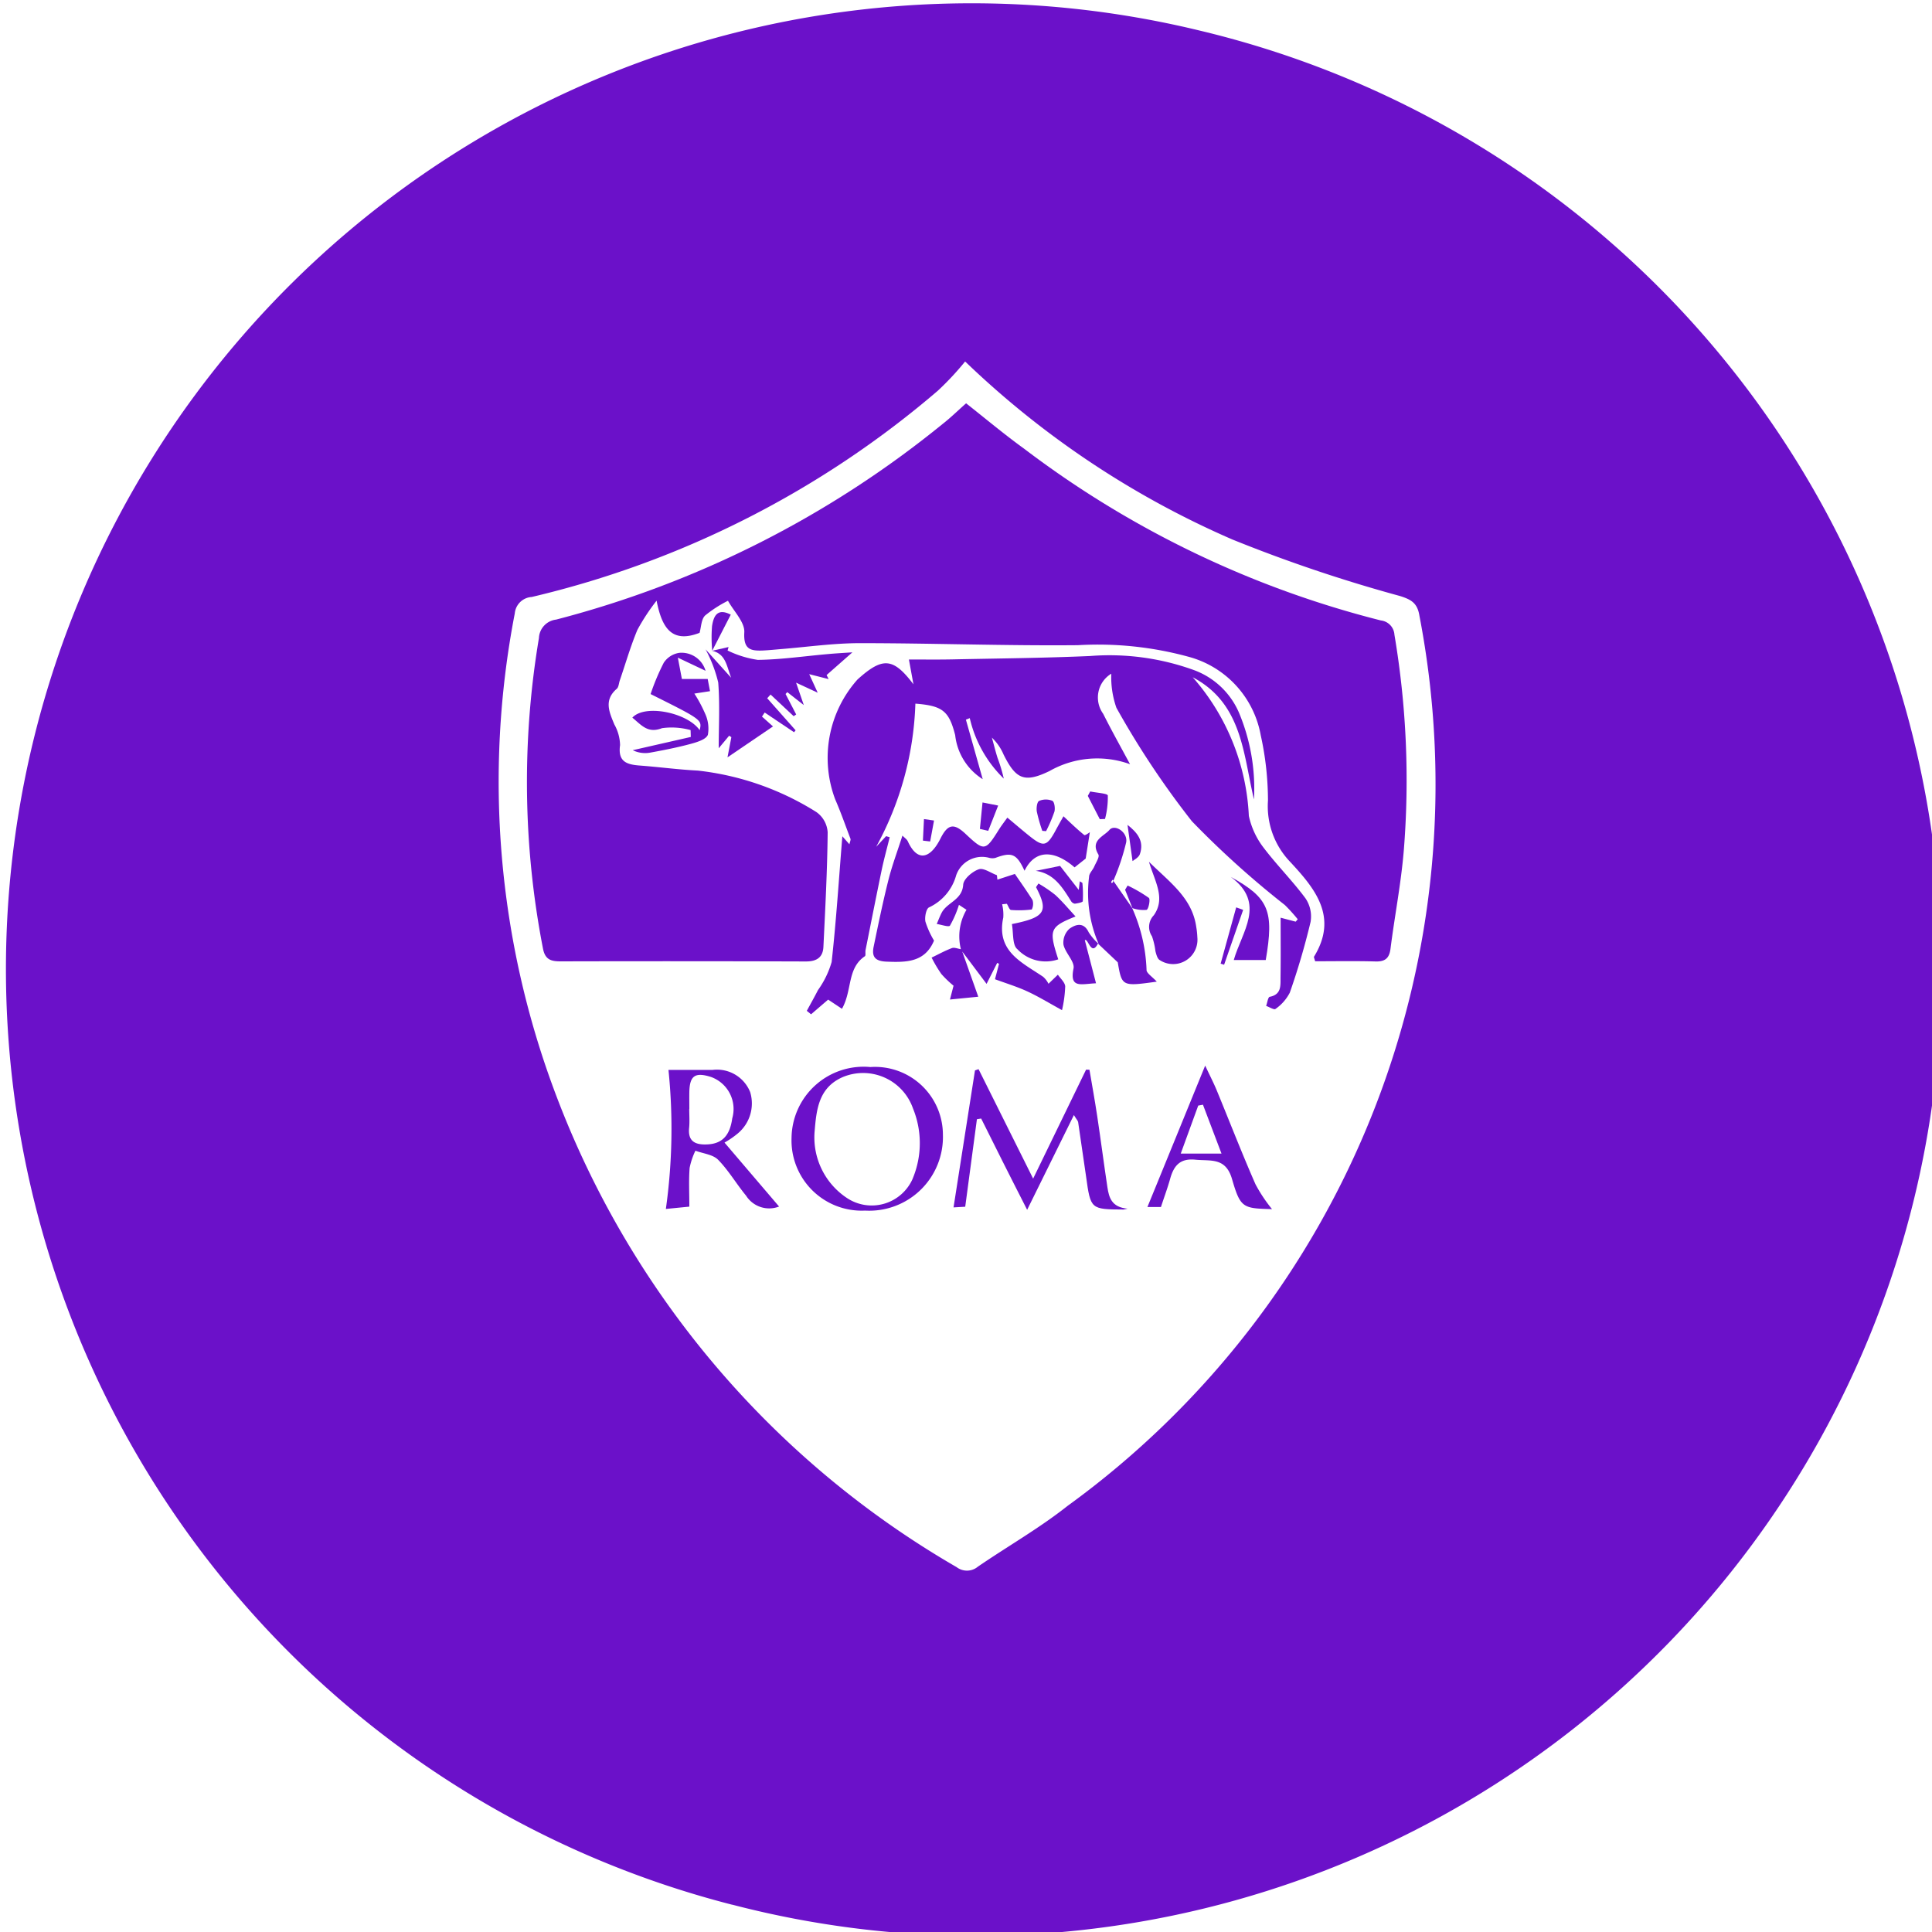 <?xml version="1.0" encoding="UTF-8"?> <svg xmlns="http://www.w3.org/2000/svg" width="20" height="20" viewBox="0 0 20 20"><defs><style>.cls-1{fill:#6b11c9;fill-rule:evenodd;}</style></defs><title>Artboard 1 copy 11</title><g id="Layer_2" data-name="Layer 2"><path class="cls-1" d="M10.127,10.318,9.961,9.85l.252.335.11-.217.019.009-.042.16c.117.043.229.077.335.126.115.053.224.12.359.194a1.29,1.29,0,0,0,.033-.246c-.003-.042-.049-.081-.076-.121l-.097.094a.238.238,0,0,0-.055-.072c-.22-.15-.489-.263-.413-.614a.461.461,0,0,0-.012-.137l.049-.005c.014.022.027.063.043.064a1.056,1.056,0,0,0,.215-.005.134.134,0,0,0,.008-.097c-.058-.092-.121-.181-.183-.271l-.181.059-.005-.046c-.064-.023-.139-.079-.188-.061-.067.023-.157.1-.161.159-.01.159-.165.182-.222.289-.02.038-.035.079-.052.118.048.007.125.035.137.017a1.081,1.081,0,0,0,.093-.215l.078.051a.546.546,0,0,0-.058.408c-.032-.005-.068-.021-.094-.011-.072.027-.14.065-.209.098a1.36,1.36,0,0,0,.101.17,1.118,1.118,0,0,0,.126.121l-.037.143Z"></path><path class="cls-1" d="M11.205,9.142c0-.005-.013-.009-.027-.019l-.011.089-.193-.248-.252.051c.191.027.277.173.366.314a.055.055,0,0,0,.039.026c.029-.004.081-.014.082-.026A1.218,1.218,0,0,0,11.205,9.142Z"></path><path class="cls-1" d="M11.134,9.487c-.069-.074-.134-.153-.209-.222a1.374,1.374,0,0,0-.175-.119l-.025.038c.131.252.095.313-.25.382.017.089.003.218.057.26a.401.401,0,0,0,.423.105C10.855,9.623,10.867,9.595,11.134,9.487Z"></path><path class="cls-1" d="M11.464,12.291c-.037-.246-.069-.493-.106-.739-.024-.16-.053-.319-.08-.478l-.035-.001-.548,1.128c-.201-.403-.383-.768-.565-1.133l-.037.013c-.073.468-.147.936-.222,1.418l.121-.007.121-.906.044-.007c.074.147.147.295.221.442.077.154.156.308.255.503l.484-.981c.028.047.042.059.044.074q.042.281.082.562c.047.34.047.34.388.342.004,0,.008-.002.042-.009C11.507,12.498,11.48,12.396,11.464,12.291Z"></path><path class="cls-1" d="M11.439,8.478a.874.874,0,0,0,.029-.243c-.003-.022-.118-.028-.182-.042l-.025.046.124.241Z"></path><path class="cls-1" d="M9.398,8.71c-.01-.022-.034-.037-.056-.06-.051.16-.106.305-.144.455-.058.23-.106.463-.154.695-.022.107.017.151.137.155.205.008.394.006.488-.218a.921.921,0,0,1-.089-.196c-.01-.046.008-.136.038-.148a.519.519,0,0,0,.28-.331.283.283,0,0,1,.345-.181.129.129,0,0,0,.061,0c.171-.064.22-.043.302.133.103-.212.297-.226.518-.035l.115-.091.043-.273c-.007.004-.049.037-.058.029-.072-.058-.139-.123-.215-.194-.026.046-.057.101-.087.157-.085.154-.121.162-.258.053-.078-.062-.154-.128-.236-.196-.036.05-.062.084-.085.12-.144.23-.153.231-.35.046-.117-.109-.181-.102-.257.05C9.631,8.89,9.497,8.927,9.398,8.71Z"></path><path class="cls-1" d="M7.638,11.733a.404.404,0,0,0,.128-.427.37.37,0,0,0-.392-.23c-.162-.001-.324,0-.454,0a5.967,5.967,0,0,1-.027,1.439l.243-.024c0-.144-.007-.273.003-.401a.741.741,0,0,1,.06-.178c.08.03.181.039.235.094.109.111.189.25.289.371a.283.283,0,0,0,.342.113L7.5,11.828A.91.91,0,0,0,7.638,11.733Zm-.32.114c-.122.005-.199-.032-.184-.173.006-.064.001-.129.001-.194H7.136c0-.059-.001-.118,0-.177.004-.167.059-.206.222-.155a.352.352,0,0,1,.222.43C7.555,11.758,7.474,11.841,7.318,11.847Z"></path><path class="cls-1" d="M9.669,8.494l-.104-.015-.011.223.075.009Z"></path><path class="cls-1" d="M10.915,8.403c.01-.035,0-.103-.021-.113a.177.177,0,0,0-.137.001c-.022.01-.03.074-.024.11a1.625,1.625,0,0,0,.057.2l.039.003A1.563,1.563,0,0,0,10.915,8.403Z"></path><path class="cls-1" d="M10.333,8.339l-.162-.032-.027.274.086.02Z"></path><path class="cls-1" d="M9.01,11.046a.746.746,0,0,0-.816.736.727.727,0,0,0,.761.75.763.763,0,0,0,.806-.785A.703.703,0,0,0,9.01,11.046Zm.438,1.156A.463.463,0,0,1,8.765,12.4a.752.752,0,0,1-.333-.677c.019-.234.04-.463.292-.573a.547.547,0,0,1,.727.324A.95.95,0,0,1,9.448,12.201Z"></path><path class="cls-1" d="M8.557,6.988l.267-.235c-.105.007-.179.011-.253.018-.242.021-.484.057-.726.06a1.061,1.061,0,0,1-.313-.097l.01-.036-.169.039h0c.141.034.148.156.196.279l-.265-.294a1.413,1.413,0,0,1,.131.343c.018.23.005.461.005.681l.108-.13.023.015L7.531,7.84,8.002,7.52l-.114-.102.028-.042L8.22,7.58l.016-.02-.294-.332L7.977,7.19l.239.224.026-.018-.11-.212L8.15,7.165l.171.134-.08-.232.224.104L8.377,6.979l.201.051Z"></path><path class="cls-1" d="M13.07,8.761a.824.824,0,0,1-.142-.315,2.336,2.336,0,0,0-.581-1.435c.514.272.522.794.634,1.265a2.033,2.033,0,0,0-.155-.898.812.812,0,0,0-.471-.443,2.566,2.566,0,0,0-1.07-.144c-.476.021-.952.025-1.428.035-.149.003-.298.001-.448.001l.047.257c-.209-.276-.318-.286-.579-.05a1.219,1.219,0,0,0-.231,1.241c.058.133.106.271.158.408.004.012-.005.029-.011.057l-.073-.083c-.036.439-.063.872-.111,1.302a.949.949,0,0,1-.141.29c-.037.072-.077.143-.116.215l.044.036.177-.152.143.095c.108-.191.051-.419.237-.544.011-.007.003-.042.007-.063.055-.275.109-.55.166-.824.024-.116.056-.23.084-.345l-.037-.011L9.07,8.766a3.298,3.298,0,0,0,.406-1.482c.283.022.348.077.412.326a.618.618,0,0,0,.285.456l-.174-.616.04-.016a1.269,1.269,0,0,0,.352.626,1.602,1.602,0,0,0-.064-.213c-.022-.069-.039-.14-.059-.211a.527.527,0,0,1,.121.175c.127.256.216.296.475.171a.999.999,0,0,1,.834-.071c-.102-.19-.194-.354-.278-.522a.288.288,0,0,1,.084-.415.958.958,0,0,0,.053.353,8.975,8.975,0,0,0,.781,1.174,9.507,9.507,0,0,0,.963.868,1.75,1.75,0,0,1,.133.147l-.021.025L13.257,9.5c0,.215.002.416-.001.616-.001.084.012.179-.112.203-.018.004-.025.061-.037.094.033.012.083.043.096.032a.462.462,0,0,0,.149-.169,7.397,7.397,0,0,0,.215-.732.335.335,0,0,0-.053-.245C13.376,9.113,13.209,8.947,13.07,8.761Z"></path><path class="cls-1" d="M12.772,9.938h.331c.087-.507.034-.643-.362-.86C13.111,9.35,12.855,9.645,12.772,9.938Z"></path><path class="cls-1" d="M7.326,7.029H7.059L7.017,6.808l.287.136a.259.259,0,0,0-.27-.186.233.233,0,0,0-.163.103,2.344,2.344,0,0,0-.136.324c.533.266.533.266.508.374-.123-.18-.566-.274-.697-.13.096.079.16.166.307.109a.73.73,0,0,1,.296.02l.002.071L6.55,7.766a.291.291,0,0,0,.176.026c.143-.026.286-.054.427-.092.065-.018.157-.046.175-.094a.367.367,0,0,0-.029-.219A1.404,1.404,0,0,0,7.188,7.18L7.35,7.155Z"></path><path class="cls-1" d="M12.417.316a9.998,9.998,0,0,0-4.836,19.402L7.58,19.717A9.998,9.998,0,1,0,12.417.316ZM11.05,15.59c-.292.231-.619.417-.927.628a.176.176,0,0,1-.22.005,9.535,9.535,0,0,1-4.152-4.9,9.165,9.165,0,0,1-.422-4.973.187.187,0,0,1,.175-.17A9.966,9.966,0,0,0,9.708,4.045a2.968,2.968,0,0,0,.283-.303,9.359,9.359,0,0,0,2.767,1.843,15.482,15.482,0,0,0,1.735.585c.117.037.18.073.201.205A9.226,9.226,0,0,1,11.05,15.59Z"></path><path class="cls-1" d="M14.295,6.423a10.253,10.253,0,0,1-3.692-1.777c-.205-.148-.399-.311-.602-.471-.085.075-.162.151-.247.217A10.52,10.52,0,0,1,5.757,6.414a.201.201,0,0,0-.178.191A9.025,9.025,0,0,0,5.621,9.82c.022.115.084.132.182.132q1.268-.003,2.536.001c.114.001.18-.041.185-.152.019-.395.04-.789.044-1.185a.278.278,0,0,0-.116-.209,2.903,2.903,0,0,0-1.229-.43c-.2-.01-.398-.037-.598-.052-.135-.01-.231-.038-.206-.212A.458.458,0,0,0,6.36,7.5c-.053-.128-.111-.252.024-.369.021-.018.022-.058.032-.087.06-.175.111-.353.182-.523a2.147,2.147,0,0,1,.199-.303c.054.278.155.446.445.333.017-.06.017-.14.057-.179a1.274,1.274,0,0,1,.237-.153c.06.109.175.222.169.327-.01.178.065.193.194.188.059-.003.119-.009.178-.014.275-.022.55-.062.824-.062.752,0,1.504.028,2.256.021a3.555,3.555,0,0,1,1.14.118,1.03,1.03,0,0,1,.754.814,3.145,3.145,0,0,1,.075.676.831.831,0,0,0,.226.631c.258.277.505.571.251.985-.004.006.004.019.011.048.205,0,.415-.004.625.002.103.003.144-.036.156-.136.043-.338.109-.674.137-1.013a9.055,9.055,0,0,0-.097-2.234A.158.158,0,0,0,14.295,6.423Z"></path><path class="cls-1" d="M7.565,6.363c-.144-.075-.179.023-.194.118a1.462,1.462,0,0,0,.002.255C7.436,6.614,7.498,6.492,7.565,6.363Z"></path><path class="cls-1" d="M11.723,9.401a.349.349,0,0,0,.146.018c.021-.006.041-.11.024-.124a1.456,1.456,0,0,0-.22-.128l-.026.044Z"></path><path class="cls-1" d="M11.925,9.692a.72.72,0,0,1,.036.155c.009.033.02.079.045.092a.252.252,0,0,0,.389-.235.852.852,0,0,0-.012-.112c-.044-.301-.279-.462-.489-.671.061.205.175.377.05.554A.173.173,0,0,0,11.925,9.692Z"></path><path class="cls-1" d="M11.869,10.039a1.709,1.709,0,0,0-.149-.639l.001,0-.196-.282-.005.016c-.004.01-.034.011-.002-.027l.007.011a2.35,2.35,0,0,0,.133-.398c.019-.104-.117-.193-.173-.129-.058.068-.202.108-.115.254.015.025-.025.085-.043.127-.016.036-.053.07-.053.105a1.328,1.328,0,0,0,.099.694.581.581,0,0,1-.103-.12c-.053-.113-.14-.079-.2-.036a.194.194,0,0,0-.061.164c.019.087.119.176.104.247-.043.211.08.159.233.153L11.23,9.733c.034-.026.065.172.136.035l.205.194c.043.25.043.25.404.2C11.927,10.11,11.866,10.072,11.869,10.039Z"></path><path class="cls-1" d="M11.8,8.842c.048-.139-.032-.227-.128-.303l.052.375C11.736,8.903,11.787,8.879,11.8,8.842Z"></path><path class="cls-1" d="M12.672,9.987l.197-.568-.072-.026-.161.583Z"></path><path class="cls-1" d="M12.595,11.286c-.031-.075-.069-.148-.119-.255-.21.514-.403.988-.598,1.464h.14c.035-.107.069-.198.095-.291.037-.134.1-.215.261-.199.159.016.314-.027.38.201.087.3.113.303.414.311a1.588,1.588,0,0,1-.171-.257C12.856,11.939,12.729,11.611,12.595,11.286Zm-.372.656.181-.497.049-.009.192.506Z"></path></g></svg> 